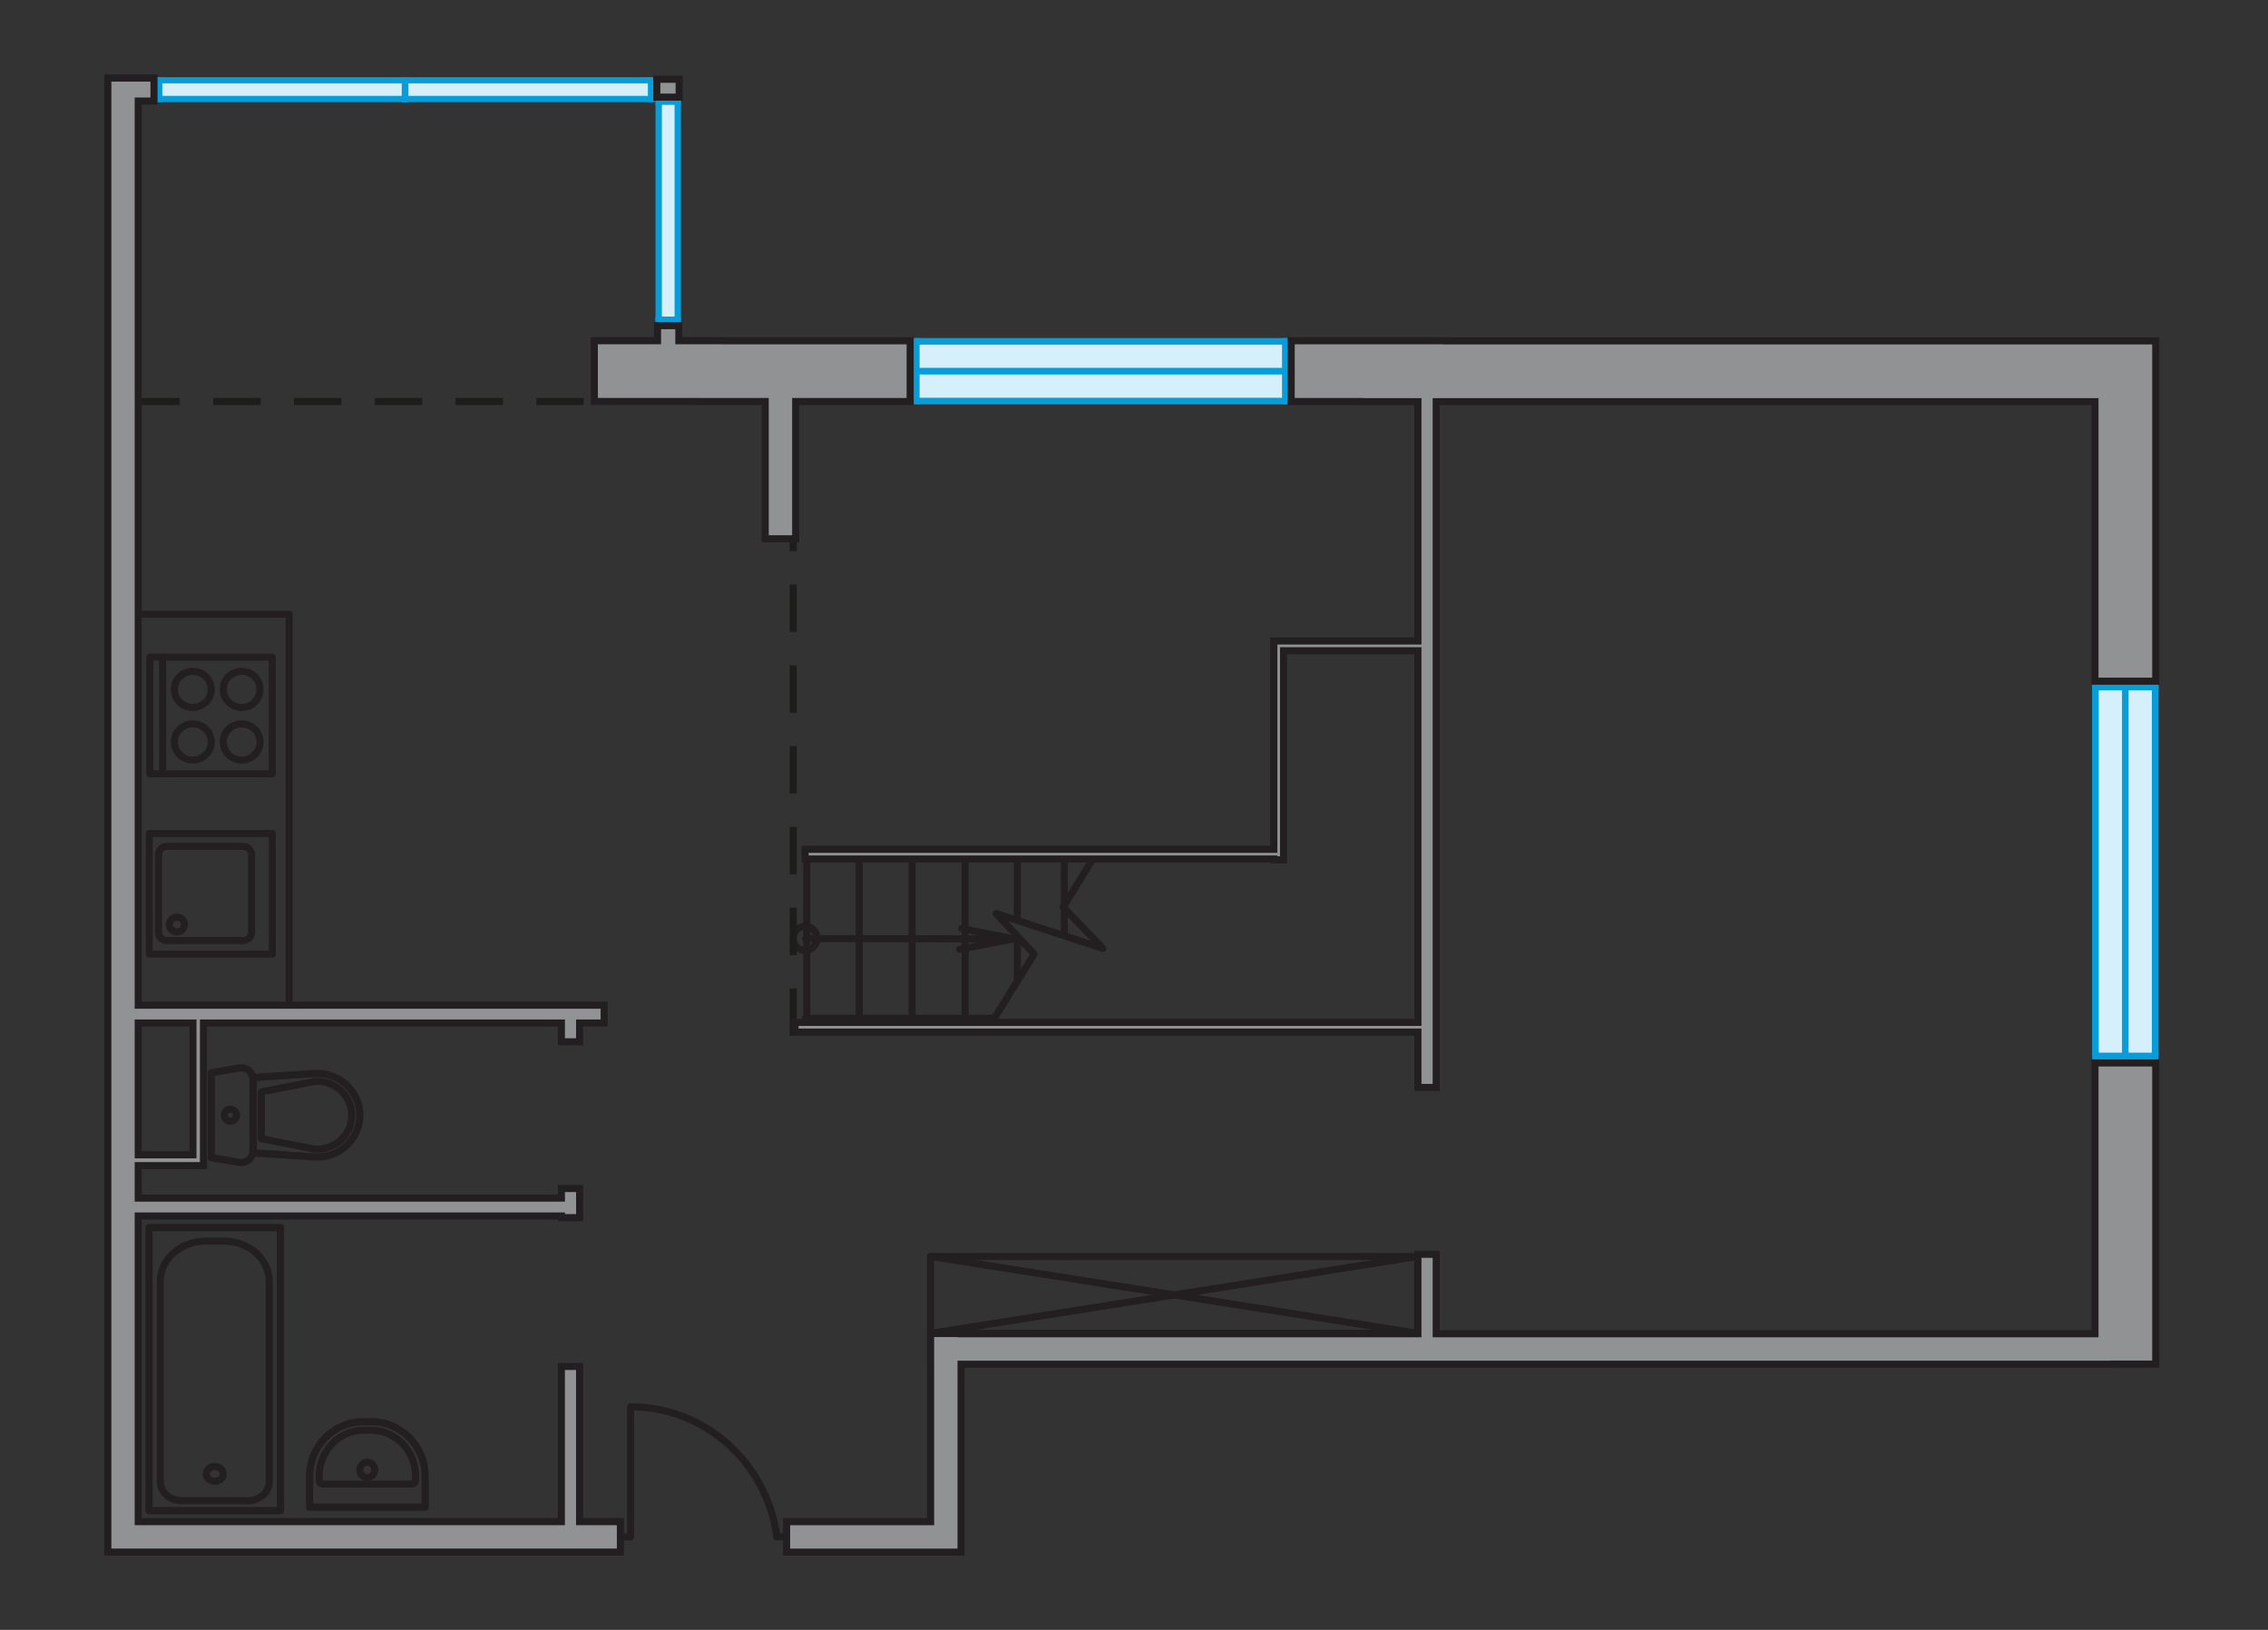 <?xml version="1.0" encoding="utf-8"?>
<!-- Generator: Adobe Illustrator 16.0.0, SVG Export Plug-In . SVG Version: 6.00 Build 0)  -->
<!DOCTYPE svg PUBLIC "-//W3C//DTD SVG 1.1//EN" "http://www.w3.org/Graphics/SVG/1.1/DTD/svg11.dtd">
<svg version="1.1" id="Слой_1" xmlns="http://www.w3.org/2000/svg" xmlns:xlink="http://www.w3.org/1999/xlink" x="0px" y="0px"
	 width="640px" height="460px" viewBox="0 0 640 460" enable-background="new 0 0 640 460" xml:space="preserve">
<rect x="0" y="0" width="640" height="460" fill="#333333" stroke="none"/>
<g>
	<g>
		<rect x="258.472" y="96.298" fill="#D5EFFB" width="104.393" height="16.89"/>
		<g>
			<rect x="258.475" y="112.26" fill="#069DD8" width="104.977" height="1.863"/>
			<rect x="258.475" y="103.818" fill="#069DD8" width="104.391" height="1.867"/>
			<rect x="258.639" y="95.405" fill="#069DD8" width="104.813" height="1.863"/>
			<rect x="257.441" y="95.397" fill="#069DD8" width="2.053" height="18.709"/>
			<rect x="361.77" y="95.405" fill="#069DD8" width="2.021" height="18.719"/>
		</g>
	</g>
	<g>
		
			<path opacity="0.5" fill="none" stroke="#231F20" stroke-width="2" stroke-linecap="round" stroke-linejoin="round" stroke-miterlimit="10" enable-background="new    " d="
			M104.843,401.249h-2.351c-8.35,0-15.126,6.897-15.126,15.392v8.724h32.606v-8.724
			C119.961,408.147,113.204,401.249,104.843,401.249z"/>
		<g>
			<path fill="none" stroke="#231F20" stroke-width="2" stroke-linecap="round" stroke-linejoin="round" stroke-miterlimit="10" d="
				M104.64,403.646h-1.977c-6.944,0-12.592,5.763-12.592,12.869v1.231c0,0.616,0.468,1.111,1.06,1.111h25.078
				c0.594,0,1.06-0.495,1.06-1.111v-1.231C117.255,409.408,111.605,403.646,104.64,403.646z"/>
			<path fill="none" stroke="#231F20" stroke-width="2" stroke-linecap="round" stroke-linejoin="round" stroke-miterlimit="10" d="
				M105.762,414.872c0-1.191-0.926-2.189-2.104-2.189c-1.162,0-2.113,0.998-2.113,2.189c0,1.163,0.953,2.144,2.113,2.144
				C104.836,417.009,105.762,416.028,105.762,414.872z"/>
			<path fill="none" stroke="#231F20" stroke-width="2" stroke-linecap="round" stroke-linejoin="round" stroke-miterlimit="10" d="
				M104.843,401.249h-2.351c-8.35,0-15.126,6.897-15.126,15.392v8.724h32.606v-8.724
				C119.961,408.147,113.204,401.249,104.843,401.249z"/>
		</g>
	</g>
	<g>
		
			<polyline opacity="0.5" fill="none" stroke="#231F20" stroke-width="2" stroke-linecap="round" stroke-linejoin="round" stroke-miterlimit="10" enable-background="new    " points="
			79.155,346.468 79.155,426.351 42.052,426.351 42.052,346.468 79.155,346.468 		"/>
		
			<polyline fill="none" stroke="#231F20" stroke-width="2" stroke-linecap="round" stroke-linejoin="round" stroke-miterlimit="10" points="
			79.155,346.468 79.155,426.351 42.052,426.351 42.052,346.468 79.155,346.468 		"/>
		<path fill="none" stroke="#231F20" stroke-width="2" stroke-linecap="round" stroke-linejoin="round" stroke-miterlimit="10" d="
			M58.087,350.27h5.039c7.098,0,12.855,5.096,12.855,11.36v56.558c0,2.949-2.714,5.362-6.05,5.362H51.305
			c-3.357,0-6.071-2.413-6.071-5.362V361.63C45.223,355.364,50.987,350.27,58.087,350.27z"/>
		<path fill="none" stroke="#231F20" stroke-width="2" stroke-linecap="round" stroke-linejoin="round" stroke-miterlimit="10" d="
			M58.222,416.015c0-1.218,1.065-2.137,2.378-2.137c1.317,0,2.386,0.927,2.386,2.137c0,1.132-1.059,2.04-2.386,2.04
			C59.287,418.056,58.222,417.156,58.222,416.015z"/>
	</g>
	<g>
		<g opacity="0.5">
			<path fill="none" stroke="#231F20" stroke-width="2" stroke-linecap="round" stroke-linejoin="round" stroke-miterlimit="10" d="
				M71.397,304.66v20.164c0,2.053-1.858,3.592-3.866,3.229l-7.931-1.317v-23.982l7.931-1.326
				C69.538,301.087,71.397,302.634,71.397,304.66z"/>
			<path fill="none" stroke="#231F20" stroke-width="2" stroke-linecap="round" stroke-linejoin="round" stroke-miterlimit="10" d="
				M71.482,325.368v-21.254l17.227-1.139c6.953-0.423,12.839,4.963,12.839,11.775c0,6.828-5.88,12.216-12.839,11.769L71.482,325.368
				z"/>
		</g>
		<g>
			<path fill="none" stroke="#231F20" stroke-width="2" stroke-linecap="round" stroke-linejoin="round" stroke-miterlimit="10" d="
				M71.397,304.66v20.164c0,2.053-1.858,3.592-3.866,3.229l-7.931-1.317v-23.982l7.931-1.326
				C69.538,301.087,71.397,302.634,71.397,304.66z"/>
			<path fill="none" stroke="#231F20" stroke-width="2" stroke-linecap="round" stroke-linejoin="round" stroke-miterlimit="10" d="
				M101.539,314.751L101.539,314.751c0,6.828-5.867,12.216-12.832,11.769l-17.231-1.152v-21.261l17.231-1.138
				C95.661,302.553,101.539,307.939,101.539,314.751z"/>
			<path fill="none" stroke="#231F20" stroke-width="2" stroke-linecap="round" stroke-linejoin="round" stroke-miterlimit="10" d="
				M73.737,321.372l15.123,2.948c2.732,0.151,5.313-0.753,7.306-2.573c2.003-1.824,3.101-4.313,3.101-7
				c0-2.646-1.094-5.147-3.101-6.965c-1.988-1.847-4.572-2.768-7.306-2.577l-15.123,2.947V321.372z"/>
			<path fill="none" stroke="#231F20" stroke-width="2" stroke-linecap="round" stroke-linejoin="round" stroke-miterlimit="10" d="
				M65.012,313.045c-0.956,0-1.73,0.75-1.73,1.706c0,0.91,0.776,1.69,1.73,1.69c0.927,0,1.732-0.782,1.732-1.69
				C66.749,313.797,65.948,313.045,65.012,313.045z"/>
		</g>
	</g>
	<g>
		<rect x="45.08" y="22.736" fill="#D5EFFB" width="69.656" height="5.137"/>
		<rect x="44.02" y="21.785" fill="#069DD8" width="70.646" height="1.737"/>
		<rect x="44.376" y="27.058" fill="#069DD8" width="70.286" height="1.761"/>
		<rect x="113.37" y="21.791" fill="#069DD8" width="1.938" height="7.043"/>
		<polygon fill="#069DD8" points="43.972,21.792 43.972,28.819 45.805,28.834 45.805,21.801 		"/>
	</g>
	<g>
		<rect x="114.539" y="22.736" fill="#D5EFFB" width="69.646" height="5.137"/>
		<rect x="113.461" y="21.785" fill="#069DD8" width="70.627" height="1.737"/>
		<rect x="113.818" y="27.058" fill="#069DD8" width="70.27" height="1.761"/>
		<rect x="182.823" y="21.791" fill="#069DD8" width="1.893" height="7.043"/>
		<polygon fill="#069DD8" points="113.421,21.792 113.421,28.819 115.254,28.834 115.254,21.801 		"/>
	</g>
	<g>
		<rect x="185.955" y="28.991" fill="#D5EFFB" width="5.222" height="61.569"/>
		<rect x="190.355" y="28.039" fill="#069DD8" width="1.79" height="62.438"/>
		<rect x="184.982" y="28.371" fill="#069DD8" width="1.793" height="62.106"/>
		<rect x="184.961" y="89.346" fill="#069DD8" width="7.185" height="1.697"/>
		<polygon fill="#069DD8" points="192.146,27.993 184.982,27.993 184.961,29.6 192.137,29.6 		"/>
	</g>
	<g>
		<polygon fill="#D5EFFB" points="608.211,193.729 608.162,298.116 591.287,298.116 591.297,193.729 		"/>
		<g>
			<rect x="590.365" y="193.145" fill="#069DD8" width="1.875" height="104.972"/>
			<rect x="598.803" y="193.728" fill="#069DD8" width="1.855" height="104.389"/>
			<rect x="607.221" y="193.146" fill="#069DD8" width="1.871" height="104.812"/>
			<rect x="590.383" y="297.097" fill="#069DD8" width="18.709" height="2.041"/>
			<rect x="590.365" y="192.774" fill="#069DD8" width="18.727" height="2.051"/>
		</g>
	</g>
	<g>
		
			<polyline fill="none" stroke="#231F20" stroke-width="2" stroke-linecap="round" stroke-linejoin="round" stroke-miterlimit="10" points="
			177.95,397.117 177.95,433.739 176.399,433.739 		"/>
		
			<line fill="none" stroke="#231F20" stroke-width="2" stroke-linecap="round" stroke-linejoin="round" stroke-miterlimit="10" x1="221.609" y1="433.739" x2="219.149" y2="433.739"/>
		<path fill="none" stroke="#231F20" stroke-width="2" stroke-linecap="round" stroke-linejoin="round" stroke-miterlimit="10" d="
			M219.149,433.213c-2.951-20.445-20.226-36.159-41.077-36.159"/>
	</g>
	<g>
		<g>
			
				<rect x="42.115" y="235.242" fill="none" stroke="#231F20" stroke-width="2" stroke-linecap="round" stroke-linejoin="round" stroke-miterlimit="10" width="34.721" height="34.05"/>
		</g>
		<path fill="none" stroke="#231F20" stroke-width="2" stroke-linecap="round" stroke-linejoin="round" stroke-miterlimit="10" d="
			M44.722,241.169v21.983c0,1.271,1.059,2.303,2.374,2.303h21.52c1.318,0,2.373-1.023,2.373-2.303v-21.983
			c0-1.273-1.06-2.299-2.373-2.299h-21.52C45.784,238.873,44.722,239.891,44.722,241.169z"/>
		<path fill="none" stroke="#231F20" stroke-width="2" stroke-linecap="round" stroke-linejoin="round" stroke-miterlimit="10" d="
			M52.062,260.937c0,1.164-0.953,2.104-2.12,2.104c-1.171,0-2.14-0.941-2.14-2.104c0-1.127,0.963-2.088,2.14-2.088
			C51.119,258.849,52.062,259.806,52.062,260.937z"/>
	</g>
	<g>
		
			<rect x="42.288" y="185.448" fill="none" stroke="#231F20" stroke-width="2" stroke-linecap="round" stroke-linejoin="round" stroke-miterlimit="10" width="34.54" height="32.949"/>
		<g>
			<g>
				
					<path fill="none" stroke="#231F20" stroke-width="2" stroke-linecap="round" stroke-linejoin="round" stroke-miterlimit="10" d="
					M62.996,194.575c0,2.79,2.315,5.096,5.194,5.096c2.888,0,5.192-2.301,5.192-5.096c0-2.846-2.299-5.11-5.192-5.11
					C65.316,189.475,62.996,191.73,62.996,194.575z"/>
				
					<path fill="none" stroke="#231F20" stroke-width="2" stroke-linecap="round" stroke-linejoin="round" stroke-miterlimit="10" d="
					M49.194,194.575c0,2.79,2.334,5.096,5.207,5.096c2.883,0,5.204-2.301,5.204-5.096c0-2.846-2.322-5.11-5.204-5.11
					C51.527,189.475,49.194,191.73,49.194,194.575z"/>
			</g>
			<g>
				
					<path fill="none" stroke="#231F20" stroke-width="2" stroke-linecap="round" stroke-linejoin="round" stroke-miterlimit="10" d="
					M62.996,209.394c0,2.813,2.315,5.119,5.194,5.119c2.888,0,5.192-2.307,5.192-5.119c0-2.814-2.299-5.098-5.192-5.098
					C65.316,204.29,62.996,206.578,62.996,209.394z"/>
				
					<path fill="none" stroke="#231F20" stroke-width="2" stroke-linecap="round" stroke-linejoin="round" stroke-miterlimit="10" d="
					M49.194,209.394c0,2.813,2.334,5.119,5.207,5.119c2.883,0,5.204-2.307,5.204-5.119c0-2.814-2.322-5.098-5.204-5.098
					C51.527,204.29,49.194,206.578,49.194,209.394z"/>
			</g>
		</g>
		
			<line fill="none" stroke="#231F20" stroke-width="2" stroke-linecap="round" stroke-linejoin="round" stroke-miterlimit="10" x1="45.891" y1="185.448" x2="45.891" y2="218.027"/>
	</g>
	
		<polyline fill="none" stroke="#231F20" stroke-width="2" stroke-linecap="round" stroke-linejoin="round" stroke-miterlimit="10" points="
		38.979,173.349 81.603,173.349 81.603,283.485 	"/>
	<g>
		
			<line fill="none" stroke="#231F20" stroke-width="2" stroke-linecap="round" stroke-linejoin="round" stroke-miterlimit="10" x1="262.605" y1="354.611" x2="262.605" y2="376.31"/>
		
			<line fill="none" stroke="#231F20" stroke-width="2" stroke-linecap="round" stroke-linejoin="round" stroke-miterlimit="10" x1="262.605" y1="376.31" x2="400.018" y2="376.31"/>
		
			<line fill="none" stroke="#231F20" stroke-width="2" stroke-linecap="round" stroke-linejoin="round" stroke-miterlimit="10" x1="400.061" y1="376.31" x2="400.061" y2="354.611"/>
		
			<line fill="none" stroke="#231F20" stroke-width="2" stroke-linecap="round" stroke-linejoin="round" stroke-miterlimit="10" x1="400.061" y1="354.611" x2="262.637" y2="354.611"/>
		
			<line fill="none" stroke="#231F20" stroke-width="2" stroke-linecap="round" stroke-linejoin="round" stroke-miterlimit="10" x1="400.061" y1="354.611" x2="262.637" y2="376.31"/>
		
			<line fill="none" stroke="#231F20" stroke-width="2" stroke-linecap="round" stroke-linejoin="round" stroke-miterlimit="10" x1="400.061" y1="376.31" x2="262.637" y2="354.611"/>
	</g>
	<g>
		
			<line fill="none" stroke="#231F20" stroke-width="2" stroke-linecap="round" stroke-linejoin="round" stroke-miterlimit="10" x1="227.303" y1="287.41" x2="280.565" y2="287.41"/>
		<g>
			
				<line fill="none" stroke="#231F20" stroke-width="2" stroke-linecap="round" stroke-linejoin="round" stroke-miterlimit="10" x1="227.656" y1="242.581" x2="227.656" y2="287.247"/>
			<g>
				
					<line fill="none" stroke="#231F20" stroke-width="2" stroke-linecap="round" stroke-linejoin="round" stroke-miterlimit="10" x1="271.393" y1="262.042" x2="286.074" y2="264.988"/>
				
					<line fill="none" stroke="#231F20" stroke-width="2" stroke-linecap="round" stroke-linejoin="round" stroke-miterlimit="10" x1="286.074" y1="264.988" x2="270.821" y2="267.909"/>
				
					<line fill="none" stroke="#231F20" stroke-width="2" stroke-linecap="round" stroke-linejoin="round" stroke-miterlimit="10" x1="227.296" y1="264.907" x2="287.073" y2="264.988"/>
			</g>
			<g>
				
					<path fill="none" stroke="#231F20" stroke-width="2" stroke-linecap="round" stroke-linejoin="round" stroke-miterlimit="10" d="
					M227.193,268.236c1.837,0,3.346-1.528,3.346-3.421c0-1.855-1.509-3.418-3.346-3.418"/>
				
					<path fill="none" stroke="#231F20" stroke-width="2" stroke-linecap="round" stroke-linejoin="round" stroke-miterlimit="10" d="
					M227.193,261.405c-1.867,0-3.369,1.57-3.369,3.412c0,1.887,1.501,3.436,3.369,3.436"/>
			</g>
			<g>
				
					<line fill="none" stroke="#231F20" stroke-width="2" stroke-linecap="round" stroke-linejoin="round" stroke-miterlimit="10" x1="287.084" y1="264.487" x2="287.084" y2="276.926"/>
				
					<line fill="none" stroke="#231F20" stroke-width="2" stroke-linecap="round" stroke-linejoin="round" stroke-miterlimit="10" x1="287.073" y1="259.639" x2="287.073" y2="242.574"/>
				
					<line fill="none" stroke="#231F20" stroke-width="2" stroke-linecap="round" stroke-linejoin="round" stroke-miterlimit="10" x1="272.342" y1="242.574" x2="272.342" y2="287.236"/>
				
					<line fill="none" stroke="#231F20" stroke-width="2" stroke-linecap="round" stroke-linejoin="round" stroke-miterlimit="10" x1="300.332" y1="263.932" x2="300.332" y2="242.233"/>
				
					<polyline fill="none" stroke="#231F20" stroke-width="2" stroke-linecap="round" stroke-linejoin="round" stroke-miterlimit="10" points="
					308.39,242.408 300.025,256.016 311.194,267.651 281.081,257.823 291.822,269.237 280.565,287.41 				"/>
			</g>
			
				<line fill="none" stroke="#231F20" stroke-width="2" stroke-linecap="round" stroke-linejoin="round" stroke-miterlimit="10" x1="257.357" y1="242.483" x2="257.357" y2="287.153"/>
			
				<line fill="none" stroke="#231F20" stroke-width="2" stroke-linecap="round" stroke-linejoin="round" stroke-miterlimit="10" x1="242.478" y1="242.647" x2="242.478" y2="287.319"/>
		</g>
	</g>
	
		<line fill="none" stroke="#1D1E1C" stroke-width="2" stroke-linecap="square" stroke-linejoin="bevel" stroke-miterlimit="22.926" stroke-dasharray="11.4" x1="223.828" y1="291.363" x2="223.828" y2="152.064"/>
	
		<line fill="none" stroke="#1D1E1C" stroke-width="2" stroke-linecap="square" stroke-linejoin="bevel" stroke-miterlimit="22.926" stroke-dasharray="11.4" x1="38.352" y1="113.319" x2="167.709" y2="113.319"/>
	<g>
		<path fill="#909294" stroke="#231F20" stroke-width="2" stroke-miterlimit="22.926" d="M163.552,385.647h-5.145v43.806H39.008
			v-86.269h119.415v0.468h5.144v-8.223h-5.144v2.711H39.008v-9.168h15.438h2.79h0.18v-40.244h101v5.296h5.143v-5.296h6.931v-5.037
			H39.008V28.515h4.451V22.03H30.425v2.629v3.856v400.938v7.085v1.508h144.641v-8.593h-11.514V385.647z M54.447,288.728v37.194
			H39.008v-37.194H54.447z"/>
		<polygon fill="#909294" stroke="#231F20" stroke-width="2" stroke-miterlimit="22.926" points="224.533,152.064 224.533,113.319 
			256.835,113.319 256.835,96.177 204.617,96.177 204.617,96.159 191.561,96.159 191.561,91.908 185.541,91.908 185.541,96.159 
			167.709,96.159 167.709,113.307 196.797,113.307 196.797,113.319 215.93,113.319 215.93,152.064 		"/>
		
			<rect x="185.342" y="22.371" fill="#909294" stroke="#231F20" stroke-width="2" stroke-miterlimit="22.926" width="6.307" height="5.041"/>
		<polygon fill="#909294" stroke="#231F20" stroke-width="2" stroke-miterlimit="22.926" points="591.172,376.419 405.281,376.419 
			405.281,353.992 400.121,353.992 400.121,376.419 271.2,376.419 271.2,376.354 262.605,376.354 262.605,376.419 262.597,376.419 
			262.597,385.023 262.605,385.023 262.605,429.458 221.964,429.458 221.964,438.054 262.605,438.054 265.454,438.054 
			271.2,438.054 271.2,385.023 596.364,385.023 596.364,384.992 608.321,384.992 608.321,299.992 591.172,299.992 		"/>
		<polygon fill="#909294" stroke="#231F20" stroke-width="2" stroke-miterlimit="22.926" points="601.489,96.206 591.172,96.206 
			408.164,96.206 408.164,96.167 364.356,96.167 364.356,113.319 383.709,113.319 383.709,113.363 400.121,113.363 400.121,180.908 
			360.014,180.908 360.014,180.913 359.457,180.913 359.457,239.69 227.189,239.69 227.189,242.436 359.457,242.436 
			359.457,242.673 362.199,242.673 362.199,183.654 400.121,183.654 400.121,288.546 224.352,288.546 224.352,291.285 
			400.121,291.285 400.121,306.91 405.281,306.91 405.281,113.363 591.172,113.363 591.172,192.25 608.321,192.25 608.321,96.206 		
			"/>
	</g>
</g>
<g id="k">
	<path fill="#1D1D1B" d="M142.431,199.819"/>
</g>
<g id="v">
	<path fill="#1D1D1B" d="M112.028,376.461"/>
</g>
<g id="t">
	<path fill="#1D1D1B" d="M124.5,314.898"/>
</g>
<g id="kr">
	<path fill="#1D1D1B" d="M219.481,359.5"/>
</g>
<g id="_x31_">
	<path fill="#1D1D1B" d="M509.006,223.015"/>
</g>
</svg>

